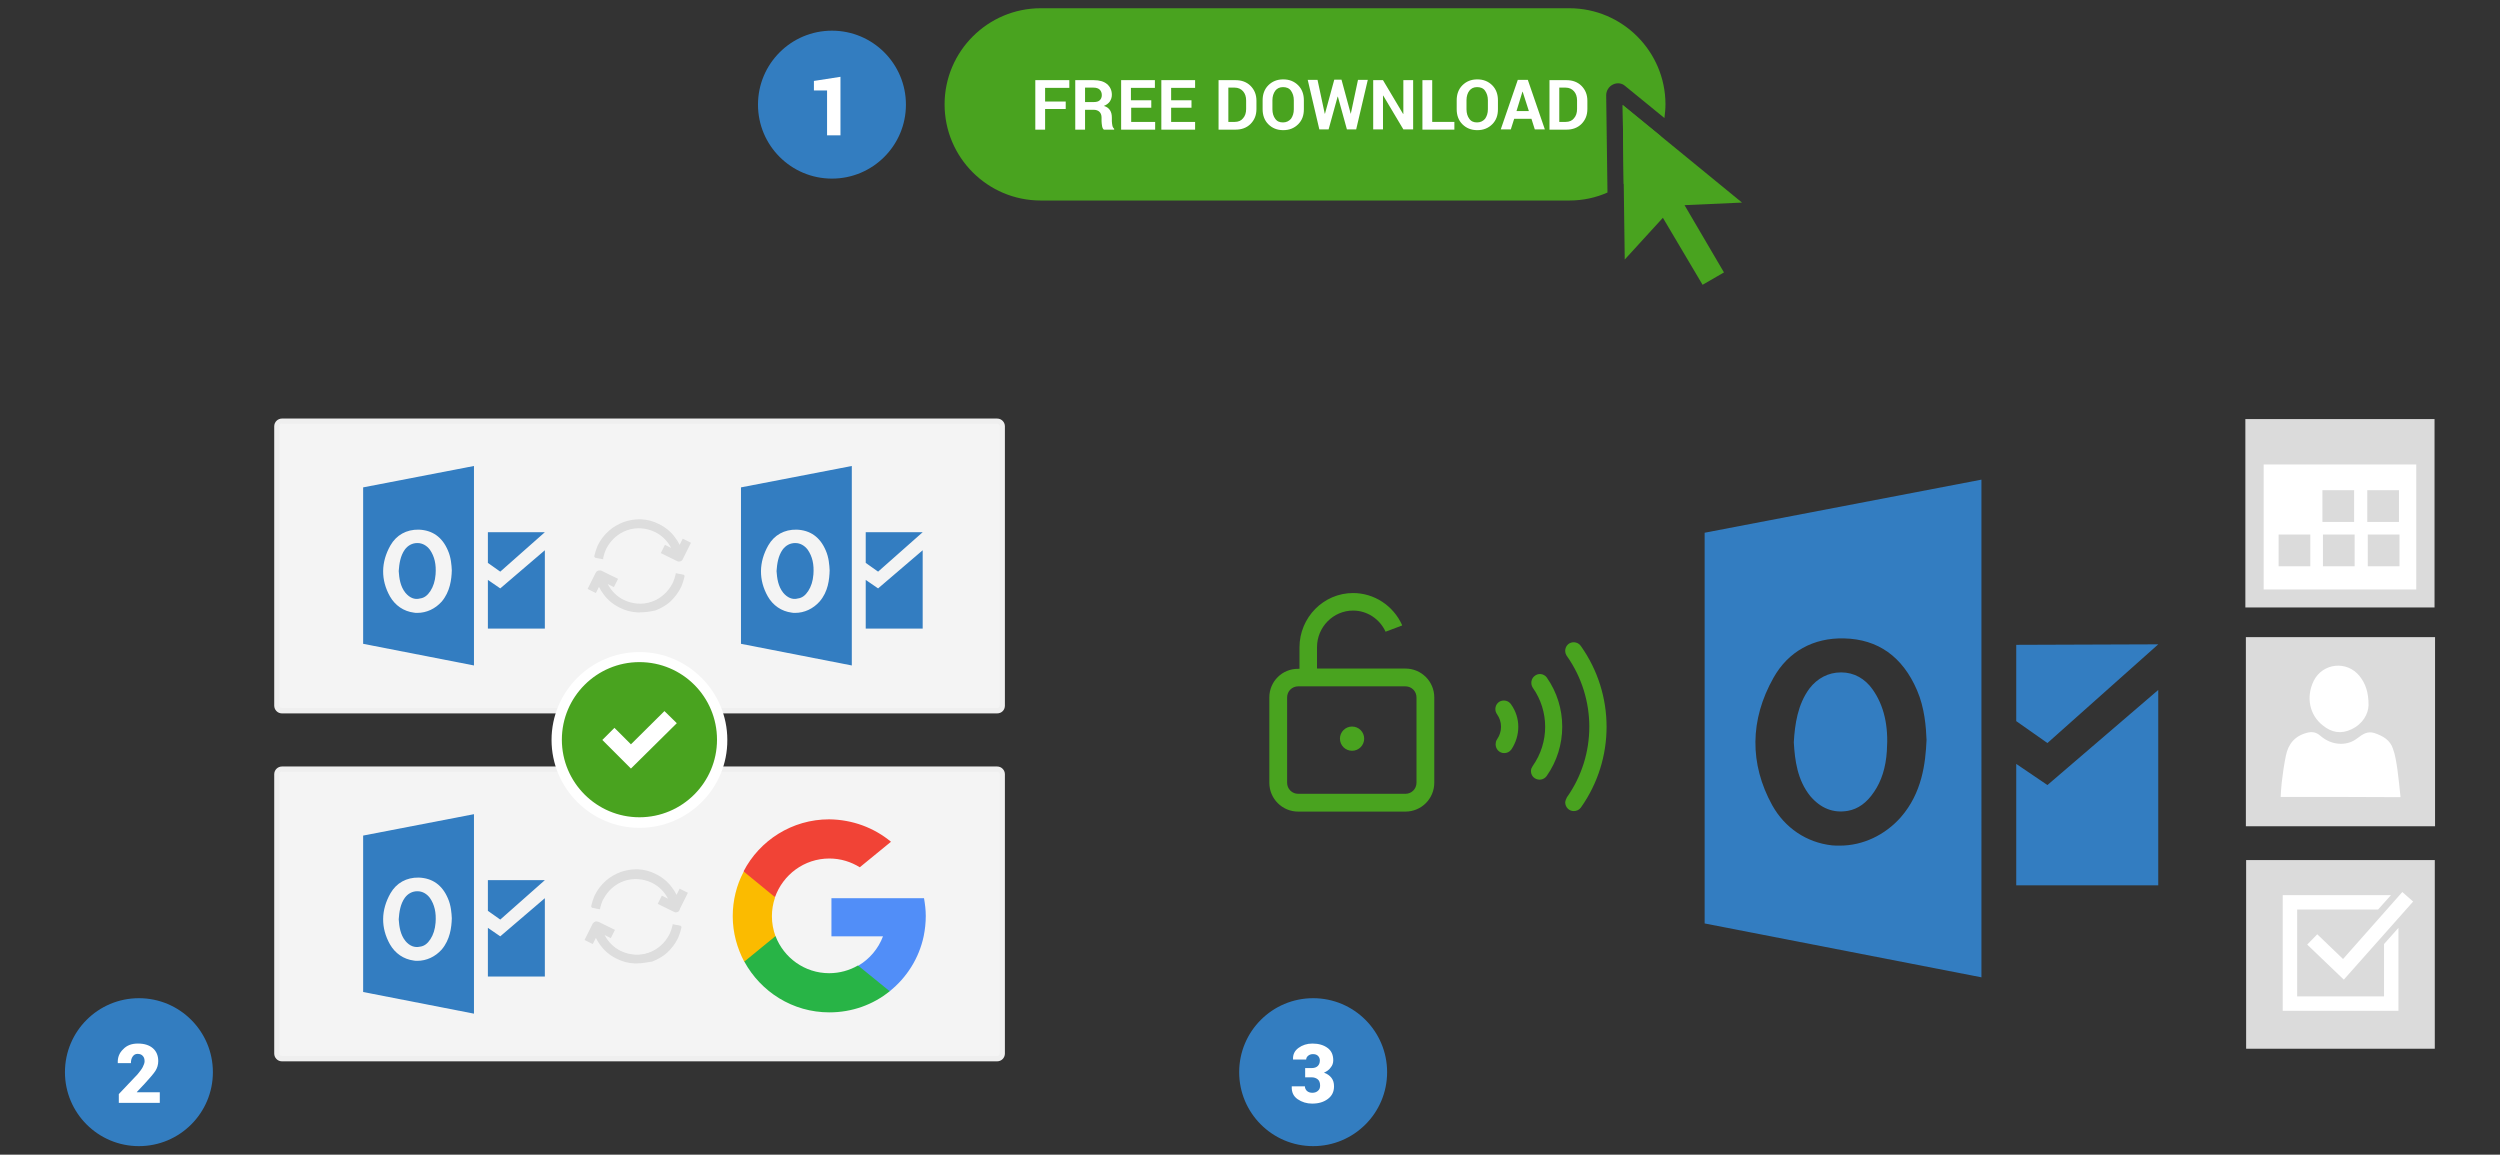 <?xml version="1.0" encoding="utf-8"?>
<!-- Generator: Adobe Illustrator 24.1.1, SVG Export Plug-In . SVG Version: 6.00 Build 0)  -->
<svg version="1.1" id="Layer_1" xmlns="http://www.w3.org/2000/svg" xmlns:xlink="http://www.w3.org/1999/xlink" x="0px" y="0px"
	 width="970px" height="448px" viewBox="0 0 970 448" style="enable-background:new 0 0 970 448;" xml:space="preserve">
<rect x="0" y="0" width="970" height="448" fill="#333333" stroke="none"/>
<g>
	<g>
		<g>
			<path style="fill:#49A31F;" d="M644.2,52.7l-14.6-11.9l0.4,30.6C636.5,66.8,641.5,60.3,644.2,52.7z"/>
			<path style="fill:#49A31F;" d="M623.2,37c0-1.8,1-3.4,2.6-4.2c1.6-0.8,3.5-0.6,4.8,0.6l15.2,12.4c0.2-1.7,0.4-3.5,0.4-5.3
				c0-20.5-16.7-37.3-37.3-37.3H403.8c-20.5,0-37.3,16.7-37.3,37.3s16.7,37.3,37.3,37.3h205.1c5.3,0,10.3-1.1,14.8-3.1L623.2,37z"/>
		</g>
		<g>
			<path style="fill:#FFFFFF;" d="M413.5,42.3h-8v8h-3.8V31.1h13.2v3h-9.4v5.3h8V42.3z"/>
			<path style="fill:#FFFFFF;" d="M421,42.6v7.7h-3.8V31.1h7.2c2.2,0,3.9,0.5,5.1,1.5c1.2,1,1.9,2.4,1.9,4.2c0,1-0.3,1.8-0.8,2.6
				c-0.5,0.7-1.3,1.3-2.3,1.7c1.1,0.3,1.9,0.9,2.4,1.7c0.5,0.8,0.7,1.7,0.7,2.9V47c0,0.5,0.1,1.1,0.2,1.7c0.1,0.6,0.4,1,0.7,1.3v0.3
				h-4c-0.4-0.3-0.6-0.8-0.7-1.4c-0.1-0.7-0.2-1.3-0.2-1.9v-1.4c0-1-0.3-1.7-0.8-2.2c-0.5-0.5-1.3-0.8-2.2-0.8H421z M421,39.6h3.3
				c1.1,0,1.9-0.2,2.4-0.7c0.5-0.5,0.8-1.1,0.8-2c0-0.9-0.3-1.6-0.8-2.1s-1.3-0.8-2.4-0.8H421V39.6z"/>
			<path style="fill:#FFFFFF;" d="M446.8,41.8h-7.9v5.5h9.3v3H435V31.1h13.1v3h-9.3v4.8h7.9V41.8z"/>
			<path style="fill:#FFFFFF;" d="M462.3,41.8h-7.9v5.5h9.3v3h-13.1V31.1h13.1v3h-9.3v4.8h7.9V41.8z"/>
			<path style="fill:#FFFFFF;" d="M472.8,50.2V31.1h6.6c2.3,0,4.3,0.7,5.8,2.2c1.5,1.5,2.3,3.4,2.3,5.8v3.2c0,2.4-0.8,4.3-2.3,5.8
				c-1.5,1.5-3.5,2.2-5.8,2.2H472.8z M476.6,34v13.3h2.5c1.4,0,2.5-0.5,3.2-1.4c0.8-0.9,1.2-2.1,1.2-3.6V39c0-1.5-0.4-2.7-1.2-3.6
				c-0.8-0.9-1.9-1.4-3.2-1.4H476.6z"/>
			<path style="fill:#FFFFFF;" d="M505.9,42.4c0,2.4-0.7,4.3-2.2,5.8c-1.5,1.5-3.4,2.3-5.8,2.3c-2.4,0-4.3-0.8-5.8-2.3
				c-1.5-1.5-2.2-3.5-2.2-5.8v-3.5c0-2.3,0.7-4.3,2.2-5.8c1.5-1.5,3.4-2.3,5.8-2.3c2.4,0,4.3,0.8,5.8,2.3c1.5,1.5,2.2,3.5,2.2,5.8
				V42.4z M502,38.9c0-1.5-0.4-2.7-1.1-3.7c-0.7-1-1.8-1.4-3.1-1.4c-1.3,0-2.3,0.5-3,1.4c-0.7,1-1.1,2.2-1.1,3.7v3.5
				c0,1.5,0.4,2.8,1.1,3.7c0.7,1,1.7,1.4,3,1.4c1.3,0,2.3-0.5,3.1-1.4c0.7-1,1.1-2.2,1.1-3.7V38.9z"/>
			<path style="fill:#FFFFFF;" d="M524.1,44.2L524.1,44.2l2.8-13.2h3.8l-4.5,19.2h-3.6l-3.5-12.7H519l-3.5,12.7h-3.6l-4.5-19.2h3.8
				l2.8,13.1l0.1,0l3.6-13.2h2.8L524.1,44.2z"/>
			<path style="fill:#FFFFFF;" d="M548.3,50.2h-3.8l-7.8-13.1l-0.1,0v13.1h-3.8V31.1h3.8l7.8,13.1l0.1,0V31.1h3.8V50.2z"/>
			<path style="fill:#FFFFFF;" d="M555.8,47.3h8.5v3h-12.4V31.1h3.8V47.3z"/>
			<path style="fill:#FFFFFF;" d="M581.2,42.4c0,2.4-0.7,4.3-2.2,5.8c-1.5,1.5-3.4,2.3-5.8,2.3c-2.4,0-4.3-0.8-5.8-2.3
				c-1.5-1.5-2.2-3.5-2.2-5.8v-3.5c0-2.3,0.7-4.3,2.2-5.8c1.5-1.5,3.4-2.3,5.8-2.3c2.4,0,4.3,0.8,5.8,2.3c1.5,1.5,2.2,3.5,2.2,5.8
				V42.4z M577.3,38.9c0-1.5-0.4-2.7-1.1-3.7c-0.7-1-1.8-1.4-3.1-1.4c-1.3,0-2.3,0.5-3,1.4s-1.1,2.2-1.1,3.7v3.5
				c0,1.5,0.4,2.8,1.1,3.7c0.7,1,1.7,1.4,3,1.4c1.3,0,2.3-0.5,3.1-1.4c0.7-1,1.1-2.2,1.1-3.7V38.9z"/>
			<path style="fill:#FFFFFF;" d="M594.2,46.1h-6.7l-1.3,4.1h-3.9l6.6-19.2h3.9l6.6,19.2h-3.9L594.2,46.1z M588.4,43.1h4.8l-2.4-7.5
				h-0.1L588.4,43.1z"/>
			<path style="fill:#FFFFFF;" d="M601.2,50.2V31.1h6.6c2.3,0,4.3,0.7,5.8,2.2c1.5,1.5,2.3,3.4,2.3,5.8v3.2c0,2.4-0.8,4.3-2.3,5.8
				c-1.5,1.5-3.5,2.2-5.8,2.2H601.2z M605,34v13.3h2.5c1.4,0,2.5-0.5,3.2-1.4c0.8-0.9,1.2-2.1,1.2-3.6V39c0-1.5-0.4-2.7-1.2-3.6
				c-0.8-0.9-1.9-1.4-3.2-1.4H605z"/>
		</g>
		<circle style="fill:#337DC0;" cx="322.8" cy="40.6" r="28.7"/>
		<g>
			<path style="fill:#FFFFFF;" d="M326.2,52.5h-5.3V35.1h-5.1v-3.7l10.3-1.6V52.5z"/>
		</g>
		<polygon style="fill:#49A31F;" points="675.9,78.6 629.6,40.7 630.4,100.7 645.2,84.5 660.6,110.5 668.9,105.7 653.6,79.6 		"/>
	</g>
	<g>
		<circle style="fill:#337DC0;" cx="53.9" cy="416" r="28.7"/>
		<g>
			<path style="fill:#FFFFFF;" d="M62,427.9H46.1v-3.4l7.3-7.7c0.9-1.1,1.6-2,2-2.8c0.4-0.8,0.7-1.6,0.7-2.2c0-0.9-0.2-1.6-0.7-2.1
				c-0.4-0.5-1.1-0.8-2-0.8c-0.8,0-1.4,0.3-1.9,1c-0.5,0.7-0.7,1.5-0.7,2.6h-5.1l0-0.1c-0.1-2.1,0.6-3.9,2.1-5.3
				c1.4-1.5,3.3-2.2,5.7-2.2c2.5,0,4.4,0.6,5.8,1.8c1.4,1.2,2.1,2.9,2.1,5c0,1.4-0.4,2.7-1.1,3.8c-0.7,1.1-2.1,2.7-4.1,4.9l-3.1,3.3
				l0,0.1H62V427.9z"/>
		</g>
		<circle style="fill:#337DC0;" cx="509.5" cy="416" r="28.7"/>
		<g>
			<path style="fill:#FFFFFF;" d="M506.6,414.4h2.5c0.9,0,1.7-0.3,2.2-0.8c0.5-0.5,0.8-1.2,0.8-2.1c0-0.7-0.2-1.3-0.7-1.8
				c-0.5-0.5-1.1-0.7-2-0.7c-0.7,0-1.3,0.2-1.8,0.6c-0.5,0.4-0.8,0.9-0.8,1.5h-5.1l0-0.1c-0.1-1.8,0.6-3.3,2.1-4.4
				c1.5-1.1,3.3-1.7,5.4-1.7c2.5,0,4.4,0.6,5.9,1.7c1.5,1.1,2.2,2.7,2.2,4.8c0,1-0.3,2-1,2.8c-0.6,0.9-1.5,1.5-2.6,2
				c1.2,0.4,2.2,1.1,2.9,2c0.7,0.9,1,2,1,3.3c0,2.1-0.8,3.7-2.4,4.9c-1.6,1.2-3.6,1.8-6.1,1.8c-2.1,0-4-0.6-5.6-1.7
				c-1.6-1.1-2.4-2.7-2.3-4.9l0-0.1h5.1c0,0.7,0.3,1.3,0.8,1.8c0.6,0.5,1.3,0.7,2.1,0.7c0.9,0,1.7-0.3,2.2-0.8
				c0.6-0.5,0.8-1.2,0.8-2c0-1.1-0.3-1.9-0.9-2.4c-0.6-0.5-1.4-0.8-2.4-0.8h-2.5V414.4z"/>
		</g>
		<g>
			<path style="fill:#F4F4F4;" d="M386.9,275.8H109.4c-1.1,0-2-0.9-2-2V165.4c0-1.1,0.9-2,2-2h277.5c1.1,0,2,0.9,2,2v108.4
				C388.9,274.9,388,275.8,386.9,275.8z"/>
			<path style="fill:#EFEFEF;" d="M386.9,276.8H109.4c-1.7,0-3-1.4-3-3V165.4c0-1.7,1.4-3,3-3h277.5c1.7,0,3,1.4,3,3v108.4
				C389.9,275.5,388.6,276.8,386.9,276.8z M109.4,164.3c-0.6,0-1,0.5-1,1v108.4c0,0.6,0.5,1,1,1h277.5c0.6,0,1-0.5,1-1V165.4
				c0-0.6-0.5-1-1-1H109.4z"/>
		</g>
		<g>
			<path style="fill:#F4F4F4;" d="M386.9,410.8H109.4c-1.1,0-2-0.9-2-2V300.4c0-1.1,0.9-2,2-2h277.5c1.1,0,2,0.9,2,2v108.4
				C388.9,409.9,388,410.8,386.9,410.8z"/>
			<path style="fill:#EFEFEF;" d="M386.9,411.8H109.4c-1.7,0-3-1.4-3-3V300.4c0-1.7,1.4-3,3-3h277.5c1.7,0,3,1.4,3,3v108.4
				C389.9,410.4,388.6,411.8,386.9,411.8z M109.4,299.3c-0.6,0-1,0.5-1,1v108.4c0,0.6,0.5,1,1,1h277.5c0.6,0,1-0.5,1-1V300.4
				c0-0.6-0.5-1-1-1H109.4z"/>
		</g>
		<path style="fill:#337DC1;" d="M157.3,230c-2-2.5-2.4-5.6-2.6-8.4c0.2-2.8,0.6-5.9,2.4-8.4c1.2-1.6,2.9-2.5,4.8-2.5
			c0.1,0,0.1,0,0.1,0c1.9,0,3.6,1,4.8,2.6c1.8,2.6,2.5,5.7,2.2,9.6c-0.2,2.6-0.9,4.7-2,6.4c-1.1,1.7-2.4,2.7-4,2.9
			C160.8,232.8,158.9,231.9,157.3,230z M183.9,180.8v77.4l-43-8.4v-60.7L183.9,180.8z M175.3,221.3c-0.1-2-0.3-5-1.5-7.7
			c-2.2-5.2-6-7.9-11.3-8.1c-4.8-0.1-8.7,2.1-11,6.1c-3.7,6.5-3.8,13.4-0.2,19.8c2,3.5,5.3,5.8,9.3,6.3c0.4,0.1,0.8,0.1,1.3,0.1
			c3.6,0,7-1.6,9.5-4.4C174.6,229.6,175.2,224.9,175.3,221.3z M189.3,206.5v11.9l4.8,3.4l17.3-15.3L189.3,206.5z M189.3,243.9h22.1
			v-30.4l-17.3,14.8l-4.8-3.3V243.9z"/>
		<path style="fill:#337DC1;" d="M303.9,230c-2-2.5-2.4-5.6-2.6-8.4c0.2-2.8,0.6-5.9,2.4-8.4c1.2-1.6,2.9-2.5,4.8-2.5
			c0.1,0,0.1,0,0.1,0c1.9,0,3.6,1,4.8,2.6c1.8,2.6,2.5,5.7,2.2,9.6c-0.2,2.6-0.9,4.7-2,6.4c-1.1,1.7-2.4,2.7-4,2.9
			C307.5,232.8,305.5,231.9,303.9,230z M330.5,180.8v77.4l-43-8.4v-60.7L330.5,180.8z M321.9,221.3c-0.1-2-0.3-5-1.5-7.7
			c-2.2-5.2-6-7.9-11.3-8.1c-4.8-0.1-8.7,2.1-11,6.1c-3.7,6.5-3.8,13.4-0.2,19.8c2,3.5,5.3,5.8,9.3,6.3c0.4,0.1,0.8,0.1,1.3,0.1
			c3.6,0,7-1.6,9.5-4.4C321.3,229.6,321.8,224.9,321.9,221.3z M335.9,206.5v11.9l4.8,3.4l17.3-15.3L335.9,206.5z M335.9,243.9H358
			v-30.4l-17.3,14.8l-4.8-3.3V243.9z"/>
		<path style="fill:#337DC1;" d="M157.3,365.1c-2-2.5-2.4-5.6-2.6-8.4c0.2-2.8,0.6-5.9,2.4-8.4c1.2-1.6,2.9-2.5,4.8-2.5
			c0.1,0,0.1,0,0.1,0c1.9,0,3.6,1,4.8,2.6c1.8,2.6,2.5,5.7,2.2,9.6c-0.2,2.6-0.9,4.7-2,6.4c-1.1,1.7-2.4,2.7-4,2.9
			C160.8,367.8,158.9,367,157.3,365.1z M183.9,315.9v77.4l-43-8.4v-60.7L183.9,315.9z M175.3,356.3c-0.1-2-0.3-5-1.5-7.7
			c-2.2-5.2-6-7.9-11.3-8.1c-4.8-0.1-8.7,2.1-11,6.1c-3.7,6.5-3.8,13.4-0.2,19.8c2,3.5,5.3,5.8,9.3,6.3c0.4,0.1,0.8,0.1,1.3,0.1
			c3.6,0,7-1.6,9.5-4.4C174.6,364.6,175.2,359.9,175.3,356.3z M189.3,341.5v11.9l4.8,3.4l17.3-15.3L189.3,341.5z M189.3,378.9h22.1
			v-30.4l-17.3,14.8l-4.8-3.3V378.9z"/>
		<g>
			<path style="fill:#FBBB00;" d="M300.9,363.3l-2.6,9.7l-9.5,0.2c-2.8-5.3-4.5-11.3-4.5-17.7c0-6.2,1.5-12.1,4.2-17.2h0l8.5,1.6
				l3.7,8.4c-0.8,2.3-1.2,4.7-1.2,7.2C299.5,358.2,300,360.8,300.9,363.3z"/>
			<path style="fill:#518EF8;" d="M358.5,348.4c0.4,2.3,0.7,4.6,0.7,7c0,2.7-0.3,5.3-0.8,7.8c-1.8,8.6-6.6,16.1-13.2,21.4l0,0
				l-10.7-0.5l-1.5-9.4c4.4-2.6,7.8-6.6,9.6-11.4h-20v-14.8h20.3H358.5L358.5,348.4z"/>
			<path style="fill:#28B446;" d="M345.2,384.6L345.2,384.6c-6.4,5.2-14.6,8.2-23.4,8.2c-14.3,0-26.6-8-33-19.7l12.1-9.9
				c3.2,8.4,11.3,14.4,20.8,14.4c4.1,0,7.9-1.1,11.2-3L345.2,384.6z"/>
			<path style="fill:#F14336;" d="M345.7,326.6l-12.1,9.9c-3.4-2.1-7.4-3.4-11.8-3.4c-9.8,0-18,6.3-21.1,15l-12.2-10h0
				c6.2-12,18.8-20.2,33.2-20.2C330.8,318,339.2,321.2,345.7,326.6z"/>
		</g>
		<g>
			<circle style="fill:#49A31F;" cx="248.1" cy="287" r="32.1"/>
			<path style="fill:#FFFFFF;" d="M248.1,321.2c-18.8,0-34.1-15.3-34.1-34.1c0-18.8,15.3-34.1,34.1-34.1c18.8,0,34.1,15.3,34.1,34.1
				C282.3,305.9,267,321.2,248.1,321.2z M248.1,256.9c-16.6,0-30.1,13.5-30.1,30.1s13.5,30.1,30.1,30.1s30.1-13.5,30.1-30.1
				S264.8,256.9,248.1,256.9z"/>
		</g>
		<polygon style="fill:#FFFFFF;" points="257.8,275.9 244.8,288.8 238.4,282.4 233.7,287.1 244.8,298.2 262.6,280.6 		"/>
		<g>
			<g>
				<g>
					<path style="fill:#DDDDDD;" d="M232.7,227.3c0.5,1.1,1.1,2.1,1.9,3.1c1.6,2.2,3.7,3.9,6.2,5.1c2.1,1,4.3,1.6,6.6,1.7
						c0.3,0,0.6,0,0.9,0c1.9,0,3.8-0.3,5.6-0.9c2.1-0.7,4-1.8,5.7-3.3c1.7-1.5,3.1-3.3,4.2-5.4c0.1-0.1,0.1-0.3,0.2-0.4
						c0.5-1.2,0.9-2.4,1.2-3.7l0-0.1l-0.1-0.2l-2.6-0.5l-0.1,0.2c-0.2,1.1-0.6,2.2-1,3.1c-0.1,0.1-0.1,0.2-0.2,0.4
						c-1.7,3.5-4.6,6.1-8.3,7.3c-1.5,0.5-3.1,0.8-4.7,0.8c-2.2,0-4.3-0.5-6.3-1.5c-2.9-1.4-5.3-3.8-6.7-6.7l-0.3-0.6l3.1,1.5
						l1.2-2.5l-5.9-2.9c-0.7-0.3-1.5-0.1-1.9,0.6l-2.9,5.9l2.5,1.2l1.4-2.7L232.7,227.3z"/>
					<path style="fill:#DDDDDD;" d="M248.3,237.6c-0.3,0-0.6,0-1,0c-2.4-0.1-4.6-0.7-6.8-1.8c-2.5-1.2-4.7-3-6.3-5.2
						c-0.7-0.9-1.3-1.9-1.8-2.9l-1.2,2.4l-3.2-1.6l3.1-6.2c0.4-0.9,1.5-1.2,2.4-0.8l6.3,3.1l-1.6,3.2l-2.4-1.2
						c1.4,2.7,3.6,4.9,6.3,6.2c3.4,1.6,7.2,1.9,10.7,0.7c3.5-1.2,6.4-3.8,8.1-7.1l0.2-0.4c0.4-0.9,0.8-2,1-3l0.1-0.6l3.1,0.6
						l0.3,0.4l0,0.3c-0.3,1.3-0.7,2.6-1.2,3.8c-0.1,0.1-0.1,0.3-0.2,0.4c-1,2.1-2.5,4-4.2,5.6c-1.7,1.5-3.7,2.6-5.8,3.4
						C252.2,237.3,250.2,237.6,248.3,237.6z M232.5,226l0.5,1.2c0.5,1.1,1.1,2.1,1.8,3c1.6,2.1,3.7,3.8,6.1,5c2,1,4.2,1.6,6.5,1.7
						c0.3,0,0.6,0,0.9,0c1.9,0,3.7-0.3,5.5-0.9c2.1-0.7,4-1.8,5.6-3.2c1.7-1.5,3.1-3.3,4.1-5.3c0.1-0.1,0.1-0.3,0.2-0.4
						c0.5-1.1,0.9-2.3,1.2-3.5l-2-0.4c-0.3,1.1-0.6,2.1-1,3.1l-0.2,0.4c-1.7,3.6-4.8,6.2-8.5,7.5c-3.7,1.3-7.8,1-11.3-0.7
						c-3-1.5-5.4-3.9-6.9-6.9l-0.8-1.6l3.7,1.8l0.9-1.8l-5.6-2.7c-0.2-0.1-0.5-0.1-0.8,0s-0.5,0.3-0.6,0.5l-2.7,5.6l1.8,0.9
						L232.5,226z"/>
				</g>
				<g>
					<path style="fill:#DDDDDD;" d="M264.7,216.8l2.9-5.9l-2.5-1.2l-1.4,2.7l-0.2-0.5c-0.5-1.1-1.1-2.1-1.9-3.1
						c-1.6-2.2-3.7-3.9-6.2-5.1c-2.1-1-4.3-1.6-6.6-1.7c-0.3,0-0.6,0-0.9,0c-1.9,0-3.8,0.3-5.6,0.9c-2.1,0.7-4,1.8-5.7,3.3
						c-1.7,1.5-3.1,3.3-4.2,5.4c-0.1,0.1-0.1,0.3-0.2,0.4c-0.5,1.2-0.9,2.4-1.2,3.7l0,0.1l0.1,0.2l2.6,0.5l0.1-0.2
						c0.2-1.1,0.6-2.2,1-3.1c0.1-0.1,0.1-0.2,0.2-0.4c1.7-3.5,4.6-6.1,8.3-7.3c1.5-0.5,3.1-0.8,4.7-0.8c2.2,0,4.3,0.5,6.3,1.5
						c2.9,1.4,5.3,3.8,6.7,6.7l0.3,0.6l-3.1-1.5l-1.2,2.5l5.9,2.9C263.5,217.7,264.4,217.4,264.7,216.8z"/>
					<path style="fill:#DDDDDD;" d="M263.4,217.9c-0.3,0-0.5-0.1-0.7-0.2l-6.3-3.1l1.6-3.2l2.4,1.2c-1.4-2.7-3.6-4.9-6.3-6.2
						c-3.4-1.6-7.2-1.9-10.7-0.7c-3.5,1.2-6.4,3.8-8.1,7.1c-0.1,0.1-0.1,0.2-0.2,0.4c-0.4,0.9-0.8,2-1,3L234,217l-3.1-0.6l-0.3-0.4
						l0-0.3c0.3-1.3,0.7-2.6,1.2-3.8c0.1-0.1,0.1-0.3,0.2-0.4c1-2.1,2.5-4,4.3-5.6c1.7-1.5,3.7-2.6,5.8-3.4c1.9-0.6,3.8-1,5.7-1
						c0.3,0,0.6,0,1,0c2.4,0.1,4.6,0.7,6.8,1.8c2.5,1.2,4.7,3,6.3,5.2c0.7,0.9,1.3,1.9,1.8,2.9l1.2-2.4l3.2,1.6l-3.1,6.2
						C264.8,217.5,264.1,217.9,263.4,217.9z M257.4,214.3l5.6,2.7c0.5,0.2,1.1,0,1.4-0.5l2.7-5.6l-1.8-0.9l-1.5,3.1l-0.5-1.2
						c-0.5-1.1-1.1-2.1-1.8-3c-1.6-2.1-3.7-3.8-6.1-5c-2-1-4.2-1.6-6.5-1.7c-0.3,0-0.6,0-0.9,0c-1.9,0-3.7,0.3-5.5,0.9
						c-2.1,0.7-4,1.8-5.6,3.2c-1.7,1.5-3.1,3.3-4.1,5.3c-0.1,0.1-0.1,0.3-0.2,0.4c-0.5,1.1-0.9,2.3-1.2,3.5l2,0.4
						c0.3-1.1,0.6-2.1,1-3.1c0.1-0.1,0.1-0.2,0.2-0.4c1.7-3.6,4.7-6.2,8.5-7.5c3.7-1.3,7.8-1,11.3,0.7c3,1.5,5.4,3.9,6.9,6.9
						l0.8,1.6l-3.7-1.8L257.4,214.3z"/>
				</g>
			</g>
		</g>
		<g>
			<g>
				<g>
					<path style="fill:#DDDDDD;" d="M231.5,363.4c0.5,1.1,1.1,2.1,1.9,3.1c1.6,2.2,3.7,3.9,6.2,5.1c2.1,1,4.3,1.6,6.6,1.7
						c0.3,0,0.6,0,0.9,0c1.9,0,3.8-0.3,5.6-0.9c2.1-0.7,4-1.8,5.7-3.3c1.7-1.5,3.1-3.3,4.2-5.4c0.1-0.1,0.1-0.3,0.2-0.4
						c0.5-1.2,0.9-2.4,1.2-3.7l0-0.1l-0.1-0.2l-2.6-0.5l-0.1,0.2c-0.2,1.1-0.6,2.2-1,3.1c-0.1,0.1-0.1,0.2-0.2,0.4
						c-1.7,3.5-4.6,6.1-8.3,7.3c-1.5,0.5-3.1,0.8-4.7,0.8c-2.2,0-4.3-0.5-6.3-1.5c-2.9-1.4-5.3-3.8-6.7-6.7l-0.3-0.6l3.1,1.5
						l1.2-2.5l-5.9-2.9c-0.7-0.3-1.5-0.1-1.9,0.6l-2.9,5.9l2.5,1.2l1.4-2.7L231.5,363.4z"/>
					<path style="fill:#DDDDDD;" d="M247.1,373.8c-0.3,0-0.6,0-1,0c-2.4-0.1-4.6-0.7-6.8-1.8c-2.5-1.2-4.7-3-6.3-5.2
						c-0.7-0.9-1.3-1.9-1.8-2.9l-1.2,2.4l-3.2-1.6l3.1-6.2c0.2-0.4,0.6-0.7,1-0.9c0.4-0.2,0.9-0.1,1.4,0.1l6.3,3.1l-1.6,3.2
						l-2.4-1.2c1.4,2.7,3.6,4.9,6.3,6.2c3.4,1.6,7.2,1.9,10.7,0.7c3.5-1.2,6.4-3.8,8.1-7.1l0.2-0.4c0.4-0.9,0.8-2,1-3l0.1-0.6
						l3.1,0.6l0.3,0.4l0,0.3c-0.3,1.3-0.7,2.6-1.2,3.8c-0.1,0.1-0.1,0.3-0.2,0.4c-1,2.1-2.5,4-4.2,5.6c-1.7,1.5-3.7,2.6-5.8,3.4
						C251,373.4,249,373.8,247.1,373.8z M231.8,363.3c0.5,1.1,1.1,2.1,1.8,3c1.6,2.1,3.7,3.8,6.1,5c2,1,4.2,1.6,6.5,1.7
						c0.3,0,0.6,0,0.9,0c1.9,0,3.7-0.3,5.5-0.9c2.1-0.7,4-1.8,5.6-3.2c1.7-1.5,3.1-3.3,4.1-5.3c0.1-0.1,0.1-0.3,0.2-0.4
						c0.5-1.1,0.9-2.3,1.2-3.5l-2-0.4c-0.3,1.1-0.6,2.1-1,3.1l-0.2,0.4c-1.7,3.6-4.7,6.2-8.5,7.5c-3.7,1.3-7.8,1-11.3-0.7
						c-3-1.5-5.4-3.9-6.9-6.9L233,361l3.7,1.8l0.9-1.8l-5.6-2.7c-0.2-0.1-0.5-0.1-0.8,0c-0.3,0.1-0.5,0.3-0.6,0.5l-2.7,5.6l1.8,0.9
						l1.5-3.1L231.8,363.3z"/>
				</g>
				<g>
					<path style="fill:#DDDDDD;" d="M263.5,352.9l2.9-5.9l-2.5-1.2l-1.4,2.7l-0.2-0.5c-0.5-1.1-1.1-2.1-1.9-3.1
						c-1.6-2.2-3.7-3.9-6.2-5.1c-2.1-1-4.3-1.6-6.6-1.7c-0.3,0-0.6,0-0.9,0c-1.9,0-3.8,0.3-5.6,0.9c-2.1,0.7-4,1.8-5.7,3.3
						c-1.7,1.5-3.1,3.3-4.2,5.4c-0.1,0.1-0.1,0.3-0.2,0.4c-0.5,1.2-0.9,2.4-1.2,3.7l0,0.1l0.1,0.2l2.6,0.5l0.1-0.2
						c0.2-1.1,0.6-2.2,1-3.1c0.1-0.1,0.1-0.2,0.2-0.4c1.7-3.5,4.6-6.1,8.3-7.3c1.5-0.5,3.1-0.8,4.7-0.8c2.2,0,4.3,0.5,6.3,1.5
						c2.9,1.4,5.3,3.8,6.7,6.7l0.3,0.6l-3.1-1.5l-1.2,2.5l5.9,2.9C262.3,353.9,263.2,353.6,263.5,352.9z"/>
					<path style="fill:#DDDDDD;" d="M262.2,354c-0.3,0-0.5-0.1-0.7-0.2l-6.3-3.1l1.6-3.2l2.4,1.2c-1.4-2.7-3.6-4.9-6.3-6.2
						c-3.4-1.6-7.2-1.9-10.7-0.7c-3.5,1.2-6.4,3.8-8.1,7.1c-0.1,0.1-0.1,0.2-0.2,0.3c-0.4,0.9-0.8,2-1,3l-0.1,0.6l-3.1-0.6l-0.3-0.4
						l0-0.3c0.3-1.3,0.7-2.6,1.2-3.8c0.1-0.1,0.1-0.3,0.2-0.4c1-2.1,2.5-4,4.3-5.6c1.7-1.5,3.7-2.6,5.8-3.4c1.9-0.6,3.8-1,5.7-1
						c0.3,0,0.6,0,1,0c2.4,0.1,4.6,0.7,6.8,1.8c2.5,1.2,4.7,3,6.3,5.2c0.7,0.9,1.3,1.9,1.8,2.9l1.2-2.4l3.2,1.6l-3.1,6.2
						C263.6,353.7,262.9,354,262.2,354z M256.2,350.5l5.6,2.7c0.5,0.2,1.1,0,1.4-0.5l2.7-5.6l-1.8-0.9l-1.5,3.1l-0.5-1.2
						c-0.5-1.1-1.1-2.1-1.8-3c-1.6-2.1-3.7-3.8-6.1-5c-2-1-4.2-1.6-6.5-1.7c-0.3,0-0.6,0-0.9,0c-1.9,0-3.7,0.3-5.5,0.9
						c-2.1,0.7-4,1.8-5.6,3.2c-1.7,1.5-3.1,3.3-4.1,5.3c-0.1,0.1-0.1,0.3-0.2,0.4c-0.5,1.1-0.9,2.3-1.2,3.5l2,0.4
						c0.3-1.1,0.6-2.1,1-3.1c0.1-0.1,0.1-0.2,0.2-0.4c1.7-3.6,4.7-6.2,8.5-7.5c3.7-1.3,7.8-1,11.3,0.7c3,1.5,5.4,3.9,6.9,6.9
						l0.8,1.6l-3.7-1.8L256.2,350.5z"/>
				</g>
			</g>
		</g>
		<g>
			<g>
				<g id="access_2_">
					<g>
						<path style="fill:#49A31F;" d="M492.5,270.6v33.1c0,6.2,5,11.2,11.2,11.2h41.6c6.2,0,11.2-5,11.2-11.2v-33.1
							c0-6.2-5-11.2-11.2-11.2H511v-8.3c0-7.8,6.3-14.2,14-14.2c5.4,0,10.3,3.2,12.6,8.2l6.4-2.4c0-0.1,0-0.1,0-0.2
							c-3.4-7.5-10.8-12.4-19-12.4c-11.5,0-20.8,9.5-20.8,21.1v8.3h-0.4C497.5,259.4,492.5,264.4,492.5,270.6z M499.4,270.6
							c0-2.4,1.9-4.3,4.3-4.3h41.6c2.4,0,4.3,1.9,4.3,4.3v33.1c0,2.4-1.9,4.3-4.3,4.3h-41.6c-2.4,0-4.3-1.9-4.3-4.3V270.6z"/>
						<path style="fill:#49A31F;" d="M524.6,291.3c2.6,0,4.7-2.1,4.7-4.7c0-2.6-2.1-4.7-4.7-4.7s-4.7,2.1-4.7,4.7
							C519.9,289.2,522,291.3,524.6,291.3z"/>
					</g>
				</g>
				<g>
					<path style="fill:#49A31F;stroke:#49A31F;stroke-width:2;stroke-miterlimit:10;" d="M595,299.2c0,0.8,0.4,1.5,1,1.9
						c1.1,0.7,2.5,0.5,3.3-0.6c7.8-11.1,7.8-26,0-37.1c-0.8-1-2.3-1.2-3.3-0.3c-0.9,0.7-1.1,2.1-0.5,3.1c6.7,9.5,6.7,22.1,0,31.6
						C595.2,298.2,595,298.7,595,299.2z"/>
					<path style="fill:#49A31F;stroke:#49A31F;stroke-width:2;stroke-miterlimit:10;" d="M588.1,282c0-2.9-0.9-5.7-2.6-8.1
						c-0.7-1.1-2.1-1.4-3.2-0.8c-1.1,0.7-1.4,2.1-0.8,3.2c0.1,0.1,0.1,0.2,0.2,0.3c1.1,1.6,1.7,3.4,1.7,5.4c0,1.9-0.6,3.8-1.7,5.4
						c-0.3,0.4-0.4,0.9-0.4,1.4c0,1.3,1,2.4,2.3,2.4c0.8,0,1.5-0.3,2-1C587.2,287.8,588.1,284.9,588.1,282z"/>
					<path style="fill:#49A31F;stroke:#49A31F;stroke-width:2;stroke-miterlimit:10;" d="M608.3,311.3c0,1.3,1,2.4,2.3,2.4
						c0.8,0,1.5-0.3,2-1c13-18.4,13-43,0-61.4c-0.7-1.1-2.1-1.4-3.2-0.8c-1.1,0.7-1.4,2.1-0.8,3.2c0.1,0.1,0.1,0.2,0.2,0.3
						c11.8,16.8,11.8,39.2,0,55.9C608.5,310.4,608.4,310.9,608.3,311.3z"/>
				</g>
			</g>
			<g>
				<rect x="879.6" y="337.3" style="fill:#FFFFFF;" width="61.3" height="61.3"/>
				<rect x="877" y="170.1" style="fill:#FFFFFF;" width="61.3" height="61.3"/>
				<g>
					<g>
						<path style="fill-rule:evenodd;clip-rule:evenodd;fill:#337DC1;" d="M717,314.6c3.9-0.7,7.3-3.1,10.1-7.3
							c2.9-4.2,4.6-9.5,5-15.9c0.7-9.8-1.1-17.7-5.6-24c-2.9-4.1-7.2-6.5-12-6.5c-0.1,0-0.1,0-0.3,0c-4.8,0-9.1,2.3-12.1,6.2
							c-4.6,6.2-5.7,13.9-6.1,20.9c0.4,7.1,1.4,14.7,6.4,20.9C706.4,313.6,711.3,315.6,717,314.6z"/>
						<path style="fill-rule:evenodd;clip-rule:evenodd;fill:#337DC1;" d="M661.4,206.7v151.6l107.4,20.9V186.1L661.4,206.7z
							 M737.5,317.1c-6.1,6.9-14.7,11-23.6,11c-1.1,0-2.2,0-3.1-0.1c-9.9-1.1-18.3-6.8-23.2-15.6c-8.8-16-8.7-33.1,0.5-49.4
							c5.7-10.2,15.5-15.6,27.4-15.3c13.2,0.3,22.7,7.1,28.3,20.1c3,6.9,3.5,14.4,3.7,19.3C747.1,296.1,745.8,307.6,737.5,317.1z"/>
					</g>
					<polygon style="fill-rule:evenodd;clip-rule:evenodd;fill:#337DC1;" points="782.3,250.2 782.3,279.8 794.4,288.3 837.4,250 
											"/>
					<polygon style="fill-rule:evenodd;clip-rule:evenodd;fill:#337DC1;" points="782.3,296.4 794.4,304.6 837.4,267.7 837.4,343.5 
						782.3,343.5 					"/>
				</g>
				<g>
					<path style="fill:#DBDBDB;" d="M871.2,162.6c24.5,0,48.9,0,73.4,0c0,24.4,0,48.6,0,73.1c-24.4,0-48.8,0-73.4,0
						C871.2,211.4,871.2,187,871.2,162.6z M937.5,228.7c0-16.3,0-32.4,0-48.5c-19.8,0-39.6,0-59.2,0c0,16.3,0,32.4,0,48.5
						C898.1,228.7,917.8,228.7,937.5,228.7z M901.1,190.2h12.3v12.3h-12.3V190.2z M918.5,190.2h12.3v12.3h-12.3V190.2z M884.1,207.4
						h12.3v12.3h-12.3V207.4z M901.3,207.4h12.3v12.3h-12.3V207.4z M918.7,207.4H931v12.3h-12.3V207.4z"/>
				</g>
				<rect x="879.5" y="255.3" style="fill:#FFFFFF;" width="61.3" height="61.3"/>
				<g>
					<path style="fill:#DBDBDB;" d="M871.4,247.2c0,24.5,0,48.9,0,73.4c24.5,0,48.9,0,73.4,0c0-24.5,0-48.9,0-73.4
						C920.3,247.2,895.9,247.2,871.4,247.2z M897.7,264.2c3.5-7,12.9-8,17.8-1.9c2.3,2.9,3.5,6.2,3.5,11.3c-0.1,3.4-2.2,7.3-6.7,9.4
						c-4,1.9-7.7,1.2-11-1.5C896,277.4,894.7,270.4,897.7,264.2z M884.9,309.2c0.1-1.9,0.2-3.7,0.4-5.5c0.4-3.5,0.9-7,1.6-10.4
						c0.9-4.6,3.5-7.8,8.3-9c1.9-0.5,3.5-0.2,5,1.1c2.3,2,5,3.2,8.1,3.2c2.3,0,4.5-0.7,6.4-2.2c2-1.5,3.8-2.8,6.5-2
						c3.3,1.1,6.2,2.7,7.3,6.2c0.9,2.5,1.3,5.3,1.7,8c0.5,3.5,0.8,7,1.2,10.7C915.7,309.2,900.4,309.2,884.9,309.2z"/>
				</g>
				<path style="fill:#DBDBDB;" d="M871.5,333.7c0,24.4,0,48.8,0,73.2c24.4,0,48.8,0,73.2,0c0-24.4,0-48.8,0-73.2
					C920.4,333.7,895.9,333.7,871.5,333.7z M930.6,392.2h-44.9v-44.9h42l-5,5.6h-31.4v33.7h33.7v-20.3l5.6-6.3V392.2z M909.4,380.1
					l-14.2-13.6l3.9-4l10,9.6l23-26l4.2,3.7L909.4,380.1z"/>
			</g>
		</g>
	</g>
</g>
</svg>
